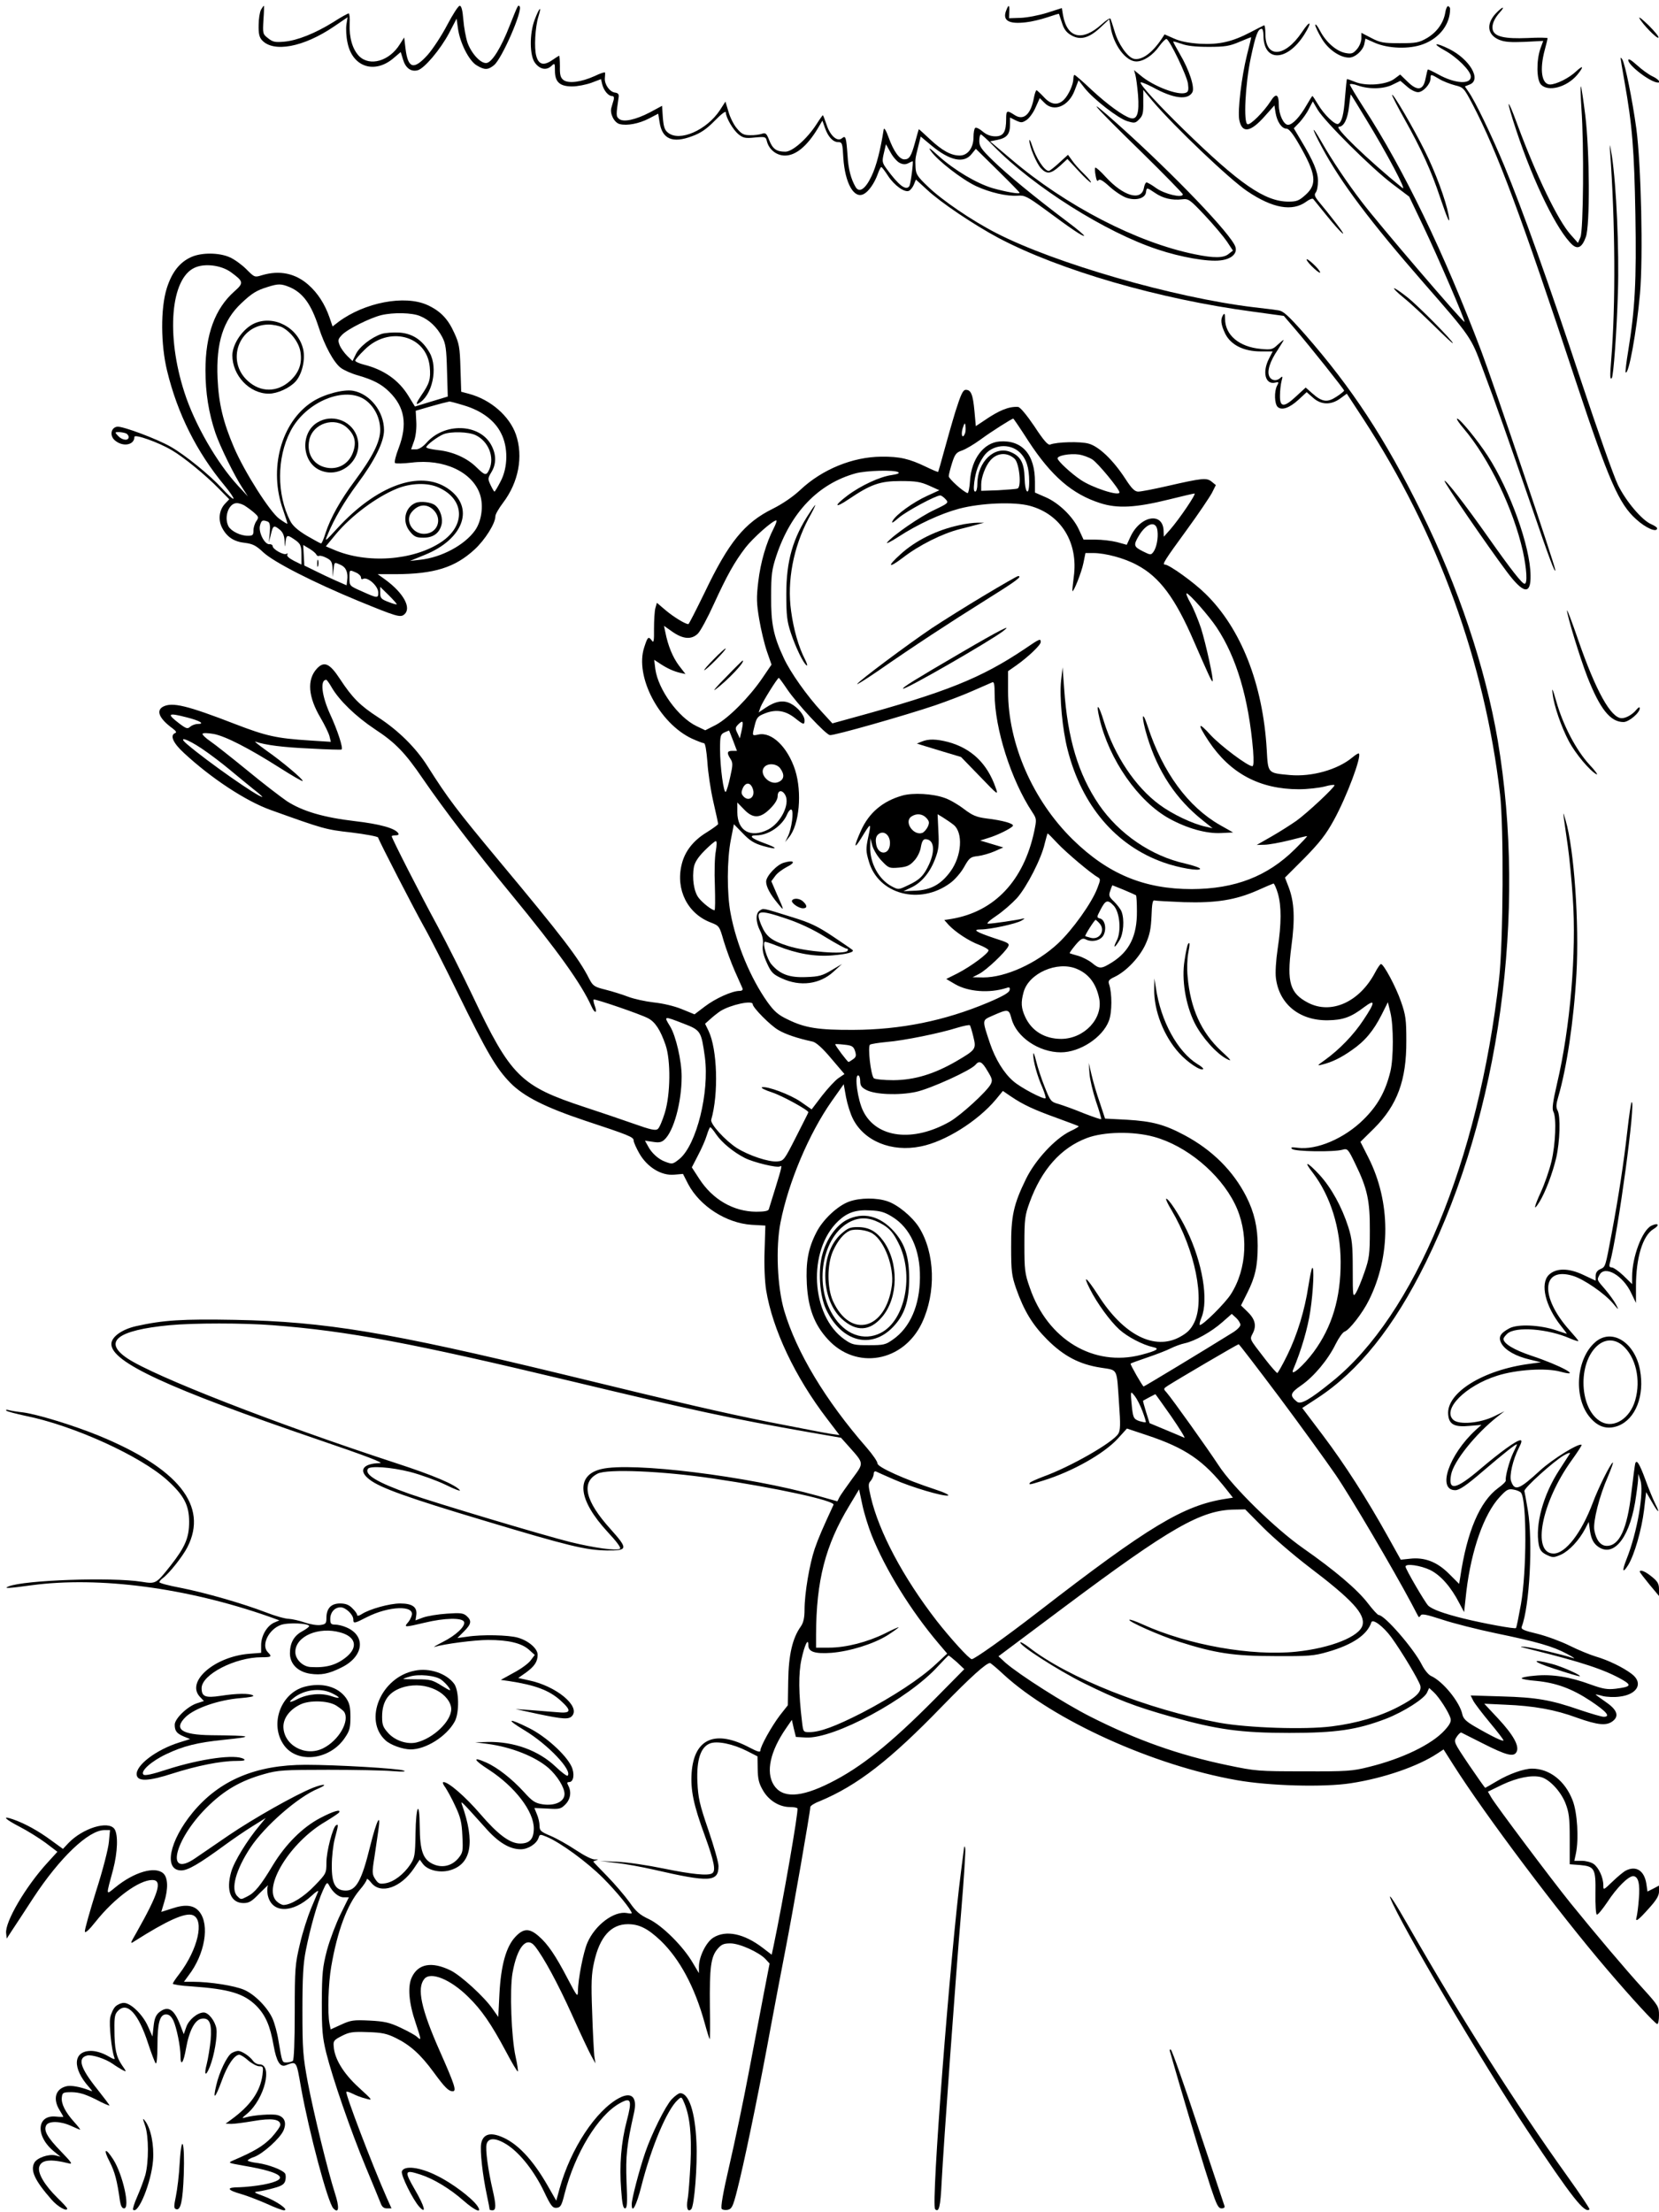 <?xml version="1.0" standalone="no"?>
<!DOCTYPE svg PUBLIC "-//W3C//DTD SVG 20010904//EN"
 "http://www.w3.org/TR/2001/REC-SVG-20010904/DTD/svg10.dtd">
<svg version="1.0" xmlns="http://www.w3.org/2000/svg"
 width="864pt" height="1152pt" viewBox="0 0 864 1152"
 preserveAspectRatio="xMidYMid meet">

<g transform="translate(0,1152) scale(0.1,-0.1)"
fill="#000000" stroke="none">
<path d="M1359 11469 c-6 -12 -12 -47 -12 -79 -1 -44 3 -63 17 -79 60 -66 216
-37 374 70 l72 49 -6 -39 c-3 -21 -1 -63 6 -94 26 -128 144 -165 244 -76 l33
28 12 -39 c13 -44 41 -65 76 -56 35 9 119 109 164 194 l39 75 7 -51 c10 -74
57 -168 97 -192 41 -25 59 -25 90 0 41 31 153 289 134 307 -8 9 -8 9 -51 -99
-45 -116 -92 -192 -121 -196 -30 -4 -78 48 -99 105 -9 27 -19 81 -22 121 -4
49 -10 72 -19 72 -7 0 -36 -45 -65 -100 -28 -54 -74 -124 -101 -155 -73 -81
-103 -73 -116 31 l-7 59 -23 -36 c-54 -87 -156 -117 -212 -61 -34 35 -52 96
-49 168 2 30 -1 54 -5 54 -3 1 -40 -19 -80 -45 -95 -59 -188 -96 -256 -102
-47 -4 -59 -2 -84 18 -28 22 -28 24 -24 96 3 40 4 73 2 73 -2 0 -8 -10 -15
-21z"/>
<path d="M5240 11465 c-20 -52 13 -72 104 -61 29 3 78 15 111 26 32 11 59 19
60 18 1 -2 8 -23 16 -48 10 -32 23 -49 47 -63 47 -28 93 -16 152 39 l47 44 7
-40 c15 -94 79 -180 134 -180 38 0 87 33 119 79 16 22 33 39 38 38 17 -5 106
-190 112 -233 4 -32 2 -42 -11 -47 -40 -16 -170 34 -236 90 l-34 28 7 -25 c4
-14 10 -61 14 -106 7 -94 -5 -129 -40 -119 -39 12 -120 71 -204 149 -44 42
-84 76 -87 76 -3 0 -6 -9 -6 -20 0 -30 -25 -85 -49 -109 -32 -32 -68 -27 -105
14 -18 19 -35 35 -38 35 -3 0 -9 -17 -13 -37 -16 -89 -54 -123 -101 -92 -40
26 -44 25 -44 -20 0 -68 -14 -91 -56 -91 -24 0 -46 8 -66 25 -16 14 -34 23
-39 19 -5 -3 -9 -25 -9 -48 0 -56 -30 -96 -72 -96 -45 0 -92 26 -156 86 -31
29 -56 52 -57 51 -1 -1 -9 -31 -19 -67 -20 -73 -30 -90 -56 -90 -26 0 -56 42
-82 114 -14 39 -24 54 -26 41 -16 -104 -38 -190 -63 -242 -32 -68 -64 -89 -83
-57 -24 41 -38 93 -42 164 -7 97 -10 106 -29 90 -24 -20 -61 12 -80 70 -9 27
-18 50 -20 50 -1 0 -17 -22 -34 -49 -49 -75 -124 -141 -161 -141 -46 0 -66 14
-84 60 -14 36 -19 40 -39 33 -12 -4 -40 -8 -61 -7 -32 0 -44 6 -68 35 -16 18
-36 58 -44 87 l-16 53 -29 -45 c-69 -104 -210 -166 -270 -117 -18 14 -23 31
-27 79 l-4 61 -63 -34 c-75 -39 -139 -53 -161 -34 -16 13 -16 19 -2 114 2 14
-3 21 -20 23 -27 4 -54 42 -52 74 1 13 2 26 1 30 -1 4 -25 -4 -54 -18 -71 -32
-136 -40 -162 -21 -16 12 -20 27 -19 71 0 31 -2 56 -4 56 -1 0 -19 -11 -39
-25 -42 -28 -68 -21 -80 23 -12 41 -6 151 11 206 19 61 5 48 -20 -18 -27 -72
-26 -186 2 -223 25 -34 59 -41 85 -17 18 17 19 16 19 -24 0 -59 25 -82 90 -82
27 0 72 9 100 19 l50 19 6 -26 c8 -33 32 -62 51 -62 10 0 12 -7 9 -20 -3 -11
-9 -29 -12 -41 -9 -31 15 -78 43 -85 38 -10 101 2 153 29 l48 25 7 -44 c13
-88 67 -112 170 -73 44 16 75 37 118 81 33 34 57 52 57 43 0 -27 38 -92 67
-115 24 -19 36 -21 84 -16 55 5 57 4 63 -20 11 -43 50 -74 94 -74 56 0 114 48
169 138 l26 44 13 -37 c16 -47 42 -75 69 -75 21 0 23 -6 27 -83 9 -132 56
-215 107 -187 25 13 55 56 72 103 7 20 15 37 19 37 3 0 19 -21 35 -46 33 -50
85 -87 108 -78 8 3 20 18 26 32 l11 27 58 -53 c69 -65 243 -182 372 -251 318
-168 836 -319 1326 -384 l160 -22 60 -70 c78 -91 254 -312 254 -319 0 -3 -18
-18 -40 -32 -47 -31 -74 -28 -125 17 l-35 31 -50 -46 c-63 -59 -85 -58 -84 4
0 25 4 59 8 75 7 25 6 28 -5 18 -19 -19 -47 -16 -58 6 -14 26 2 79 44 140 18
28 32 51 30 51 -2 0 -17 -12 -32 -26 -25 -24 -34 -26 -86 -21 -113 10 -187 72
-187 157 0 26 -3 31 -10 20 -15 -23 -12 -50 11 -98 29 -58 96 -92 185 -92 l62
0 -19 -37 c-37 -72 -19 -139 34 -125 17 4 18 2 8 -16 -16 -30 -14 -97 4 -112
22 -18 61 -4 108 39 l42 39 33 -29 c42 -38 94 -39 142 -4 l34 25 87 -133 c387
-594 631 -1263 711 -1952 20 -170 17 -770 -5 -963 -107 -947 -441 -1752 -869
-2096 -117 -95 -164 -122 -184 -105 -39 32 -35 45 23 85 66 46 139 133 179
215 16 32 37 62 47 65 24 8 93 96 126 163 115 230 114 512 -2 742 l-42 83 71
70 c121 121 169 251 168 456 0 110 -3 134 -28 205 -26 76 -90 195 -104 195 -4
0 -18 -20 -31 -45 -81 -153 -228 -219 -348 -157 -95 49 -112 107 -88 290 20
148 16 234 -14 313 l-19 49 102 102 c80 82 112 123 153 198 67 122 145 331
130 346 -3 3 -18 -7 -35 -21 -76 -63 -210 -101 -324 -91 -117 11 -114 7 -121
133 -20 341 -134 631 -320 812 -60 59 -188 151 -210 151 -16 0 -3 21 113 180
62 85 121 173 132 194 l20 40 -22 18 c-26 21 -48 19 -231 -23 -70 -16 -137
-29 -151 -29 -18 0 -34 15 -68 68 -64 98 -138 168 -191 182 -42 12 -166 9
-200 -5 -11 -4 -33 20 -82 95 -40 59 -74 100 -85 101 -48 3 -98 -17 -178 -72
l-42 -28 -7 77 c-8 88 -18 112 -45 112 -15 0 -25 -21 -54 -112 -19 -62 -46
-158 -61 -213 -15 -55 -28 -101 -29 -102 -2 -2 -30 10 -63 26 -87 42 -137 54
-233 53 -149 -1 -308 -66 -421 -172 -38 -36 -94 -74 -144 -99 -148 -73 -230
-174 -356 -438 -44 -90 -81 -163 -84 -163 -16 0 -75 36 -117 71 l-47 40 -8
-28 c-4 -15 -7 -64 -7 -107 1 -64 -2 -76 -11 -62 -18 24 -22 21 -40 -35 -50
-151 78 -395 248 -475 29 -13 57 -24 63 -24 7 0 13 -37 18 -97 3 -54 17 -147
31 -208 14 -60 25 -112 25 -116 0 -3 -27 -23 -59 -43 -71 -43 -115 -100 -131
-168 -32 -131 31 -256 152 -302 44 -17 45 -19 67 -96 13 -43 39 -114 58 -157
19 -43 37 -84 40 -90 3 -8 -3 -13 -16 -13 -38 0 -125 -39 -180 -81 l-54 -41
-66 27 c-39 16 -98 30 -146 35 -44 5 -103 18 -132 29 -29 11 -82 28 -118 37
-61 15 -67 20 -87 58 -53 105 -140 219 -468 612 -223 268 -267 326 -374 495
-60 95 -152 186 -257 254 -94 61 -134 101 -199 200 -53 81 -82 94 -120 53 -52
-57 -46 -146 20 -257 21 -36 42 -79 46 -95 l7 -29 -109 7 c-173 11 -227 23
-388 85 -253 98 -329 116 -377 91 -38 -21 -19 -63 51 -114 16 -12 21 -20 13
-23 -30 -11 -12 -52 45 -104 142 -132 323 -251 452 -297 273 -98 285 -102 420
-117 74 -9 137 -21 139 -26 8 -25 188 -373 237 -461 31 -54 111 -212 179 -351
152 -310 199 -390 273 -466 70 -71 181 -127 387 -196 230 -76 255 -86 255
-104 0 -9 14 -40 30 -68 41 -71 114 -116 181 -110 l46 4 27 -53 c61 -115 198
-203 330 -212 l72 -4 -4 -130 c-3 -76 1 -162 8 -206 33 -203 150 -452 318
-671 l64 -84 -49 7 c-26 4 -169 32 -318 61 -247 50 -423 90 -1080 250 -901
218 -1233 273 -1701 282 -274 5 -373 -1 -516 -33 -74 -17 -128 -56 -128 -93 0
-94 293 -230 1075 -497 253 -86 349 -123 323 -123 -90 -2 -114 -40 -53 -86 55
-43 204 -96 595 -213 442 -133 530 -154 640 -156 111 -1 112 8 20 111 -133
147 -155 244 -68 289 50 26 336 14 601 -25 331 -49 637 -116 628 -137 -56
-121 -78 -171 -98 -229 -27 -80 -53 -232 -53 -318 0 -42 -6 -67 -19 -86 -44
-61 -64 -149 -66 -283 l-2 -128 -41 -52 c-44 -58 -102 -162 -102 -184 0 -10
-15 -6 -55 15 -180 96 -290 48 -303 -130 -6 -90 9 -166 69 -329 49 -135 58
-183 38 -195 -21 -14 -108 -5 -254 25 -82 17 -190 33 -240 35 l-90 4 85 -10
c46 -5 134 -21 195 -35 291 -67 337 -65 337 19 0 19 -24 103 -53 188 -46 134
-53 166 -57 250 -5 115 17 181 65 200 37 15 120 -2 193 -39 l55 -28 1 -66 c1
-52 6 -75 28 -112 30 -52 85 -86 140 -86 19 0 37 -3 39 -7 7 -12 -77 -492
-124 -715 l-10 -47 -47 36 c-97 74 -191 94 -257 53 -37 -23 -75 -99 -75 -152
l0 -33 -31 52 c-50 87 -160 196 -229 229 -49 23 -68 40 -102 89 -24 33 -75 93
-115 134 -40 41 -73 75 -73 77 0 1 8 5 18 8 10 3 7 4 -8 3 -16 -1 -54 18 -101
49 -42 28 -101 61 -132 74 -50 21 -57 27 -57 52 0 16 -6 43 -14 61 l-13 32 68
-3 c62 -4 70 -2 93 21 27 27 33 65 16 98 -8 15 -7 19 4 19 24 0 30 44 12 82
-29 61 -134 156 -220 199 -110 55 -125 49 -25 -11 123 -74 252 -210 225 -237
-3 -3 -31 17 -61 46 -90 86 -218 132 -353 130 l-67 -2 63 -8 c124 -16 250 -66
319 -126 45 -40 83 -101 83 -135 0 -40 -50 -63 -113 -54 -39 6 -54 15 -98 64
-62 68 -138 128 -197 154 -74 33 -67 14 16 -39 134 -88 232 -215 232 -304 0
-55 -21 -79 -71 -79 -53 0 -115 46 -207 153 -78 91 -166 167 -192 167 -7 0 -3
-12 10 -29 11 -17 35 -60 52 -98 26 -55 33 -83 36 -153 4 -81 3 -87 -22 -118
-35 -40 -85 -51 -133 -28 -50 24 -66 69 -67 193 -1 145 -20 113 -22 -37 -2
-111 -4 -124 -27 -159 -34 -51 -86 -91 -130 -98 -30 -5 -37 -2 -53 22 -16 25
-17 34 -4 114 7 47 16 109 20 136 16 105 -8 59 -43 -82 -43 -175 -72 -228
-126 -228 -54 0 -74 35 -73 132 0 43 7 106 16 140 19 71 19 76 6 68 -17 -11
-50 -136 -50 -194 0 -55 -1 -58 -60 -119 -56 -59 -123 -101 -163 -102 -9 0
-26 9 -37 20 -73 73 71 307 255 414 36 22 68 43 71 48 12 19 -32 6 -98 -29
-92 -48 -181 -137 -247 -246 -63 -105 -94 -143 -132 -162 -35 -18 -34 -18 -53
1 -36 35 -8 138 69 254 75 112 247 263 352 306 56 24 31 27 -28 4 -92 -37
-308 -159 -439 -248 -69 -47 -147 -101 -174 -119 -155 -106 -110 93 58 262 92
92 178 142 303 177 71 20 101 22 333 22 140 0 291 -3 335 -7 54 -4 73 -3 57 3
-26 11 -351 30 -510 30 -259 0 -449 -80 -588 -248 -123 -149 -153 -302 -60
-302 35 0 93 34 227 132 41 30 105 74 144 98 l69 43 -32 -39 c-64 -76 -133
-188 -148 -242 -28 -97 -2 -162 64 -162 30 0 44 9 85 52 28 28 47 46 43 39 -5
-7 -5 -28 -2 -47 19 -98 128 -100 230 -5 21 20 36 29 33 21 -3 -8 -20 -48 -37
-88 -17 -41 -44 -124 -58 -185 -25 -106 -27 -126 -27 -357 0 -152 -4 -248 -10
-252 -5 -4 -20 -8 -32 -8 -24 0 -23 -3 -43 115 -6 39 -20 89 -30 112 -26 59
-93 127 -148 151 -50 22 -180 42 -265 42 l-49 0 24 33 c85 110 111 263 57 331
-28 36 -74 41 -142 18 -31 -10 -57 -18 -57 -18 0 1 7 23 15 50 22 71 20 129
-5 151 -43 38 -151 7 -249 -73 -51 -41 -50 -49 -12 92 24 92 27 183 7 212 -33
45 -165 4 -240 -74 l-28 -30 -62 45 c-65 48 -135 87 -198 109 -61 21 -44 2 35
-39 39 -20 100 -58 134 -83 l62 -47 -51 -56 c-114 -124 -223 -310 -216 -368
l3 -28 26 40 c15 22 65 99 112 171 137 209 288 354 371 354 l29 0 -6 -63 c-3
-34 -32 -148 -67 -256 -33 -107 -60 -201 -58 -210 2 -9 23 10 56 52 98 123
226 217 295 217 55 0 34 -68 -83 -275 -33 -57 -33 -59 -10 -44 170 108 265
151 304 136 62 -24 27 -178 -70 -306 -19 -24 -34 -47 -34 -51 0 -4 44 -11 98
-14 197 -14 272 -37 337 -101 48 -49 72 -104 90 -207 15 -84 34 -114 63 -103
58 22 55 26 80 -117 42 -233 139 -597 168 -628 29 -30 33 4 8 80 -38 119 -110
414 -141 576 -25 135 -28 170 -28 374 0 176 4 245 18 315 23 116 60 247 88
309 19 43 23 47 32 30 20 -39 51 -64 77 -64 l27 0 -43 -87 c-24 -49 -56 -133
-71 -188 -23 -89 -26 -119 -27 -270 0 -147 3 -183 23 -265 33 -132 127 -405
206 -595 37 -88 71 -172 77 -187 7 -20 17 -28 33 -28 l24 0 -26 58 c-75 170
-217 542 -209 549 2 3 17 -2 33 -10 15 -8 46 -20 67 -25 39 -11 39 -11 -36 58
-79 72 -126 149 -130 213 -3 29 1 34 42 55 39 20 57 23 135 20 74 -2 100 -8
145 -30 76 -37 131 -87 197 -177 60 -82 79 -101 101 -101 21 0 10 34 -68 210
-97 219 -120 327 -80 375 33 40 137 -3 228 -93 70 -68 120 -141 197 -285 31
-59 59 -106 62 -104 2 3 -3 38 -12 78 -22 100 -31 347 -16 434 24 136 73 195
117 140 46 -58 120 -195 194 -359 42 -94 87 -189 99 -211 l22 -40 -6 40 c-2
22 -8 124 -11 226 -6 154 -4 199 10 261 29 132 88 198 176 198 59 0 103 -22
171 -86 99 -96 177 -240 229 -429 12 -44 24 -82 26 -84 2 -2 3 74 1 170 -2
203 5 258 39 299 21 25 33 30 68 30 48 0 149 -46 183 -82 l21 -23 -30 -155
c-16 -85 -52 -272 -79 -415 -27 -143 -72 -358 -100 -479 -34 -146 -47 -222
-40 -229 5 -5 20 -7 33 -4 22 6 28 21 61 159 42 177 111 518 162 798 20 107
54 287 76 400 38 194 129 717 129 740 0 6 21 20 48 30 197 82 367 214 639 495
148 152 229 225 249 225 3 0 36 -27 72 -61 259 -237 776 -472 1213 -549 168
-30 454 -38 594 -16 171 26 350 88 451 155 l32 21 52 -82 c163 -257 546 -767
799 -1063 127 -149 252 -285 262 -285 5 0 9 21 9 46 0 44 -4 51 -83 138 -93
102 -250 288 -378 446 -104 129 -387 507 -412 549 l-18 31 76 37 c77 36 152
51 200 39 44 -11 102 -73 127 -134 19 -49 23 -75 23 -188 l0 -132 54 -4 c76
-7 82 -19 80 -148 -1 -58 2 -107 7 -110 5 -3 29 27 55 65 48 74 109 135 134
135 27 0 37 -39 30 -119 -3 -42 -9 -84 -12 -95 -8 -28 8 -17 65 47 38 42 52
65 52 87 l0 31 -30 -16 -30 -15 -6 41 c-11 69 -54 95 -107 68 -12 -6 -43 -32
-69 -57 -48 -46 -48 -46 -48 -19 0 40 -24 92 -51 111 -13 9 -41 16 -62 16
l-38 0 8 37 c16 76 8 214 -17 278 -39 101 -120 165 -211 165 -43 0 -121 -28
-183 -65 -32 -19 -60 -35 -61 -35 -2 0 -40 54 -85 120 -80 119 -80 120 -64
145 9 14 20 24 24 23 4 -2 54 -27 111 -56 124 -63 163 -73 177 -45 16 30 -16
88 -96 174 l-72 77 108 -5 c150 -6 262 -26 375 -68 110 -39 154 -43 187 -17
34 27 21 60 -40 101 -27 19 -50 35 -50 37 0 1 17 -2 37 -8 20 -5 60 -7 88 -3
93 11 125 71 63 118 -46 35 -123 72 -188 91 -30 9 -91 34 -135 56 -44 22 -120
50 -168 62 -72 17 -87 24 -82 37 41 106 59 443 32 606 -8 50 -17 95 -18 100
-5 14 154 157 205 186 24 14 36 17 31 8 -5 -8 -30 -46 -55 -85 -83 -128 -126
-283 -106 -389 6 -28 15 -39 41 -52 32 -15 37 -15 76 2 42 20 93 74 125 135
l18 35 7 -50 c6 -36 16 -57 34 -73 80 -68 166 26 200 222 8 49 15 103 16 120
l1 31 10 -30 c22 -59 -15 -274 -71 -414 -25 -63 -21 -78 9 -30 32 53 69 181
82 285 l11 94 29 -50 c34 -60 47 -67 18 -10 -11 22 -34 78 -51 125 -31 84 -46
108 -53 83 -2 -7 -11 -75 -20 -152 -22 -188 -62 -276 -128 -276 -32 0 -56 30
-65 83 -7 44 26 176 71 278 18 43 30 76 25 73 -13 -8 -75 -132 -104 -210 -59
-157 -142 -264 -204 -264 -115 0 -63 267 93 484 31 43 55 80 53 82 -12 12
-152 -74 -217 -134 -109 -100 -131 -108 -150 -56 -11 27 9 114 40 174 15 29
17 40 8 40 -20 0 -103 -60 -208 -149 -128 -109 -169 -117 -153 -31 12 69 129
215 243 304 l35 27 -53 -26 c-73 -36 -183 -46 -213 -19 -60 54 63 178 228 230
100 32 254 42 330 21 119 -32 0 33 -151 83 -90 30 -146 63 -146 88 0 5 9 17
20 27 43 39 211 26 327 -25 23 -10 43 -16 43 -13 0 3 -21 28 -46 56 -156 174
-146 333 18 283 56 -17 164 -91 208 -143 31 -37 32 -37 16 -6 -9 17 -34 52
-56 78 -45 52 -44 49 -30 76 28 52 123 -3 166 -96 l24 -50 0 87 c0 148 35 263
90 297 36 21 27 36 -10 18 -48 -24 -100 -163 -100 -265 l0 -39 -45 44 c-25 24
-53 43 -61 43 -12 0 -15 6 -10 23 42 151 138 860 113 837 -3 -3 -13 -70 -22
-150 -19 -167 -45 -338 -81 -530 -34 -181 -32 -176 -60 -189 -16 -7 -24 -19
-24 -35 l0 -25 -66 31 c-77 36 -141 35 -178 -1 -46 -46 -18 -163 63 -265 17
-21 31 -40 31 -41 0 -1 -26 7 -57 18 -85 28 -199 33 -242 10 -49 -26 -60 -47
-41 -80 20 -35 75 -66 148 -83 l57 -14 -59 -8 c-243 -32 -434 -151 -424 -264
4 -52 33 -67 113 -59 l60 5 -30 -27 c-140 -129 -202 -313 -106 -313 21 0 57
24 143 98 111 95 178 148 178 140 0 -3 -9 -23 -20 -45 -20 -42 -42 -125 -38
-142 2 -5 -16 -23 -40 -40 -95 -70 -162 -226 -197 -463 l-6 -36 -53 53 c-62
62 -127 87 -204 78 l-47 -5 -68 122 c-111 199 -222 372 -337 525 l-108 143 78
51 c215 140 400 371 565 706 385 781 527 1817 375 2720 -64 377 -206 802 -399
1191 -189 383 -360 643 -605 923 -87 98 -112 121 -138 125 -18 3 -76 10 -128
16 -417 50 -1036 229 -1341 386 -127 65 -284 172 -356 242 -55 52 -63 65 -65
99 -2 47 -2 46 14 110 l13 52 55 -46 c96 -80 170 -96 210 -45 l22 27 114 -112
c63 -62 114 -114 114 -117 0 -8 -72 5 -140 24 -84 25 -198 93 -280 166 -50 46
-59 51 -41 26 34 -48 160 -146 234 -181 71 -33 160 -54 217 -50 36 3 50 -4
143 -72 132 -98 197 -142 203 -137 2 3 -37 36 -88 74 -174 131 -313 246 -385
316 -62 60 -73 76 -73 104 0 19 4 34 8 34 4 0 34 -27 67 -61 208 -212 583
-449 854 -538 119 -40 261 -65 326 -57 57 6 90 35 79 70 -19 63 -321 378 -609
636 -189 169 -140 111 120 -142 118 -116 215 -215 215 -220 0 -21 -94 1 -138
32 -23 17 -46 30 -51 30 -5 0 -11 -13 -14 -30 -14 -69 -107 -41 -198 58 -27
30 -52 52 -55 49 -3 -3 -2 -22 2 -42 4 -24 9 -32 14 -24 6 9 23 0 60 -34 29
-26 69 -52 90 -58 48 -15 94 -1 98 29 4 27 3 27 48 -3 41 -28 88 -39 140 -33
34 4 40 0 120 -85 46 -49 97 -110 114 -135 l31 -47 -22 -17 c-26 -22 -76 -23
-177 -2 -301 61 -672 253 -956 495 l-110 93 40 8 c48 10 64 30 64 79 l0 37 30
-15 c28 -13 33 -13 56 2 14 9 36 39 47 65 l22 49 24 -24 c48 -51 127 -19 158
65 l20 52 32 -41 c46 -58 175 -158 222 -172 37 -11 42 -11 62 10 18 18 22 32
21 87 l0 66 49 -59 c115 -135 403 -409 493 -469 132 -89 235 -107 307 -54 16
12 32 18 36 14 4 -5 35 -43 68 -84 79 -98 123 -136 53 -45 -30 39 -69 88 -87
109 -26 31 -30 42 -21 53 7 8 12 36 12 61 -1 49 -23 102 -91 215 l-35 59 30
31 c16 18 39 49 49 71 l20 38 25 -43 c37 -62 278 -302 387 -385 l90 -68 72
-151 c78 -163 221 -496 216 -501 -6 -6 -448 510 -536 626 -75 98 -155 217
-208 310 -56 98 -55 78 1 -26 99 -185 252 -388 532 -709 243 -278 246 -282
304 -441 73 -194 135 -371 257 -724 93 -272 122 -348 123 -329 1 18 -320 967
-385 1139 -196 517 -403 946 -612 1268 -40 62 -73 117 -73 122 0 5 19 3 41 -5
59 -21 137 -19 183 5 l39 19 34 -29 c18 -17 44 -30 58 -30 26 0 65 42 65 71 0
24 1 24 45 -2 19 -12 56 -26 82 -33 45 -11 47 -14 93 -101 128 -246 249 -569
540 -1450 168 -506 221 -629 311 -709 50 -46 109 -71 109 -47 0 5 -14 14 -30
21 -48 20 -132 119 -174 205 -21 43 -107 286 -191 539 -171 517 -307 897 -401
1123 -66 159 -153 339 -186 385 l-19 28 25 10 c63 24 1 131 -107 185 -73 36
-93 31 -24 -7 64 -35 137 -107 137 -137 0 -42 -82 -37 -169 11 -29 16 -54 28
-55 26 -2 -2 -7 -23 -12 -48 -12 -61 -42 -66 -94 -15 l-38 37 -31 -23 c-42
-31 -149 -39 -205 -15 -22 9 -40 15 -41 14 -2 -2 -6 -43 -10 -92 -7 -94 -16
-129 -35 -141 -15 -9 -75 48 -107 103 -14 23 -26 42 -28 42 -2 0 -15 -21 -30
-47 -36 -63 -74 -103 -97 -103 -23 0 -48 54 -48 102 0 59 -15 66 -44 19 -35
-54 -104 -123 -119 -118 -22 7 -12 208 17 346 25 118 37 151 57 151 5 0 9 -15
9 -34 0 -140 122 -138 212 3 44 70 33 81 -12 13 -89 -132 -190 -137 -190 -9 0
27 -3 47 -7 45 -5 -2 -35 -17 -69 -35 -97 -51 -165 -66 -264 -61 -58 4 -102
12 -135 27 l-50 22 -15 -23 c-50 -75 -105 -114 -146 -104 -33 9 -81 78 -100
145 -9 31 -19 60 -21 64 -3 4 -23 -9 -45 -29 -102 -92 -180 -73 -202 47 l-6
37 -78 -25 c-42 -13 -104 -25 -137 -26 l-60 -2 1 33 c2 38 -3 41 -16 7z m1254
-232 c-28 -112 -49 -288 -40 -337 14 -72 58 -66 133 19 l50 56 6 -38 c8 -47
32 -83 57 -83 12 0 33 -25 65 -81 89 -154 96 -208 35 -263 -34 -31 -47 -36
-89 -36 -123 0 -255 91 -547 376 -128 125 -224 229 -224 244 0 5 28 -6 63 -24
108 -60 184 -69 207 -26 13 25 -16 115 -65 198 -19 33 -35 62 -35 65 0 3 19
-3 43 -11 28 -11 74 -16 142 -16 84 0 109 4 160 26 33 14 61 25 61 24 1 -1 -9
-42 -22 -93z m623 -338 c104 -170 212 -374 187 -354 -182 148 -359 319 -331
319 26 0 46 41 53 108 4 35 8 61 9 60 2 -2 39 -61 82 -133z m-2430 -224 c16
-8 30 -8 43 -1 10 5 20 10 23 10 5 0 -10 -117 -17 -129 -17 -26 -55 3 -118 89
-24 33 -25 39 -15 82 l11 47 24 -43 c13 -24 35 -49 49 -55z m669 -1448 c119
-182 227 -276 374 -323 90 -29 184 -24 358 19 68 17 128 31 133 31 11 0 -79
-133 -128 -189 l-32 -36 -1 28 c-1 104 -123 83 -174 -31 l-18 -39 -51 14 c-28
7 -79 13 -112 13 l-62 0 -24 52 c-31 68 -106 140 -174 169 l-55 24 0 56 c0
143 -67 219 -185 210 -82 -7 -145 -90 -153 -202 -2 -38 -9 -68 -13 -67 -24 8
-98 75 -98 88 0 8 8 39 17 68 15 47 22 56 52 66 20 7 62 32 95 56 54 40 164
110 172 110 2 0 38 -53 79 -117z m-330 41 c-12 -32 -23 -12 -13 24 10 31 13
33 15 14 2 -13 1 -30 -2 -38z m285 -100 c34 -33 49 -79 49 -152 0 -80 -22 -62
-24 19 -2 78 -21 114 -73 135 -83 35 -173 -51 -173 -166 0 -23 -5 -40 -11 -40
-8 0 -9 16 -5 50 8 56 20 91 49 134 42 61 135 71 188 20z m-26 -34 c24 -25 36
-147 14 -154 -8 -3 -53 -6 -101 -9 l-88 -3 0 33 c0 38 23 98 48 126 36 41 89
43 127 7z m403 -2 c29 -18 142 -155 142 -172 0 -22 -144 25 -203 66 -49 33
-117 96 -119 110 -4 15 63 28 112 21 19 -3 50 -14 68 -25z m-1010 -67 c9 -5
-3 -10 -35 -15 -60 -8 -161 -55 -230 -107 -73 -55 -67 -69 8 -18 114 77 162
94 269 94 79 0 104 -4 149 -24 l53 -24 -63 -29 c-73 -33 -163 -98 -180 -130
-9 -16 1 -11 32 16 40 34 192 116 216 116 5 0 18 -9 27 -19 18 -19 16 -21 -57
-56 -74 -34 -217 -133 -247 -170 -8 -9 18 3 58 29 101 66 223 122 317 147 114
30 287 37 368 15 163 -44 254 -192 229 -371 -5 -38 -8 -71 -7 -73 6 -7 47 96
57 144 l11 54 41 0 c63 0 163 -27 227 -62 118 -62 200 -173 297 -398 75 -172
93 -212 97 -208 7 7 -35 196 -60 276 -14 42 -38 101 -54 130 -16 28 -26 52
-21 52 13 0 117 -118 156 -177 104 -156 167 -370 190 -640 4 -56 3 -83 -4 -83
-24 0 -165 106 -217 162 -67 74 -71 60 -10 -32 112 -168 266 -250 470 -250 44
0 104 7 133 14 28 8 52 11 52 7 0 -12 -141 -144 -198 -185 -30 -21 -88 -58
-130 -82 l-77 -44 40 1 c22 0 81 11 130 23 50 13 91 23 92 22 2 -2 -26 -31
-62 -67 -144 -143 -313 -208 -538 -209 -248 0 -436 78 -620 258 -208 204 -337
499 -337 772 l0 105 43 30 c62 44 127 106 127 121 0 20 -4 19 -83 -35 -228
-153 -410 -226 -897 -359 l-105 -29 -55 60 c-77 83 -164 206 -198 280 -54 115
-67 180 -66 322 0 113 4 140 27 210 76 228 219 376 413 430 55 15 202 19 222
6z m-649 -293 c-39 -76 -68 -176 -80 -277 -10 -84 -9 -113 5 -196 9 -54 27
-129 40 -167 l24 -69 -49 -72 c-67 -98 -175 -207 -241 -242 l-55 -28 -46 22
c-95 46 -199 190 -214 296 l-6 49 29 -19 c39 -26 73 -41 107 -49 l27 -6 -34
44 c-32 43 -57 102 -71 174 l-7 33 44 -31 c56 -39 100 -42 133 -9 13 13 51 83
83 154 68 148 106 217 165 294 39 50 141 141 160 141 4 0 -2 -19 -14 -42z
m1999 -12 c5 -38 -5 -88 -21 -110 -13 -17 -15 -17 -55 3 -48 24 -50 32 -21 81
40 67 91 81 97 26z m-1928 -826 c51 -75 199 -234 222 -238 19 -4 391 102 548
155 58 20 146 53 195 75 50 22 96 42 103 45 9 4 12 -12 12 -60 0 -180 86 -450
196 -616 23 -35 23 -38 10 -101 -55 -256 -206 -417 -430 -455 l-38 -6 23 -26
c35 -37 106 -84 158 -103 25 -10 47 -22 49 -28 4 -14 -90 -84 -162 -121 l-58
-29 46 -27 c69 -40 178 -48 267 -20 16 6 20 3 17 -11 -2 -13 -37 -33 -113 -65
-226 -95 -454 -141 -700 -142 -182 -1 -253 10 -342 54 -51 24 -71 42 -107 92
-87 123 -161 300 -191 460 -20 104 -19 281 1 383 l16 82 47 -48 c35 -37 59
-52 104 -65 78 -22 83 -13 8 14 -69 25 -85 41 -42 41 63 0 136 50 161 111 7
16 17 26 22 23 13 -9 1 -98 -18 -138 l-15 -31 20 25 c54 65 69 233 32 350 -39
120 -122 200 -191 185 -34 -7 -34 -9 -19 50 10 39 16 46 55 61 57 22 106 13
155 -26 44 -35 49 -36 49 -11 0 25 -35 68 -72 87 -38 20 -79 13 -130 -21 l-37
-25 10 28 c10 27 88 152 95 152 2 0 22 -27 44 -60z m-2373 11 c40 -69 126
-152 225 -218 107 -70 158 -123 250 -258 107 -156 280 -383 459 -600 245 -298
366 -467 420 -587 17 -38 31 -35 17 3 -6 16 -9 32 -6 34 5 5 246 -77 284 -98
36 -19 63 -60 90 -138 28 -80 26 -259 -4 -355 -12 -39 -28 -77 -36 -83 -12
-10 -38 -4 -128 28 -62 22 -175 60 -251 85 -337 111 -386 159 -587 583 -49
103 -130 265 -180 358 -93 171 -240 460 -240 470 0 3 9 5 21 5 12 0 18 4 13
11 -16 26 -97 48 -226 63 -162 19 -272 51 -354 104 -32 22 -125 93 -206 160
-81 66 -168 135 -193 152 -25 17 -43 35 -40 39 2 5 28 4 57 -1 61 -11 184 -74
346 -177 63 -40 116 -71 118 -68 6 6 -106 101 -188 158 -40 29 -66 49 -58 47
51 -18 146 -30 286 -36 87 -5 161 -7 163 -5 9 7 -21 100 -60 184 -44 97 -53
179 -20 179 3 0 16 -18 28 -39z m-753 -157 c67 -17 95 -34 56 -34 -13 0 -31
-7 -39 -14 -14 -13 -21 -11 -58 17 -67 51 -59 57 41 31z m2888 -70 l-9 -39
-13 28 c-12 24 -11 29 6 46 24 23 27 16 16 -35z m-44 -51 l20 -53 -24 0 c-28
0 -30 -11 -9 -43 12 -19 12 -31 -2 -92 -8 -39 -19 -74 -23 -78 -11 -12 -30
130 -30 221 0 70 2 78 23 88 12 5 23 10 24 10 1 -1 10 -25 21 -53z m-2766 -42
c40 -27 105 -76 143 -108 39 -32 94 -78 123 -101 30 -23 51 -42 48 -42 -23 0
-287 185 -391 274 -53 45 -2 30 77 -23z m3012 -103 c23 -32 20 -57 -9 -70 -45
-21 -105 41 -75 77 19 23 66 19 84 -7z m-144 -104 c17 -44 -22 -73 -50 -39
-10 12 -10 21 -2 40 15 33 40 32 52 -1z m170 -35 c25 -47 -24 -145 -90 -179
-91 -46 -160 -7 -160 91 l0 50 34 -35 c47 -50 85 -49 137 3 25 25 39 48 39 65
0 32 24 35 40 5z m1417 -250 c46 -49 174 -157 210 -177 15 -9 15 -13 -2 -57
-29 -77 -130 -218 -205 -288 -113 -105 -274 -177 -389 -177 l-56 1 35 18 c38
20 133 110 150 141 9 17 2 21 -73 45 -95 32 -115 45 -69 45 48 0 183 29 212
46 18 11 20 13 5 10 -27 -7 -155 -26 -179 -26 -11 0 7 17 43 41 33 22 81 64
107 92 52 59 128 207 145 285 7 28 14 52 15 52 2 0 25 -23 51 -51z m-1779 -41
c-6 -29 -8 -110 -5 -180 2 -71 2 -128 -2 -128 -13 0 -61 37 -82 64 -25 31 -36
103 -25 162 5 25 23 52 56 85 27 27 53 49 58 49 6 0 5 -21 0 -52z m2927 -220
c19 -66 19 -157 -1 -289 -9 -60 -13 -125 -9 -153 17 -135 123 -221 270 -219
79 1 121 16 189 68 60 45 59 27 -3 -66 -51 -78 -126 -155 -201 -209 -41 -29
-42 -31 -15 -24 52 13 98 35 156 76 68 47 112 100 155 185 l32 64 13 -53 c17
-69 17 -238 0 -308 -26 -106 -67 -178 -140 -250 -100 -99 -244 -160 -343 -147
-31 4 -38 3 -29 -6 14 -14 219 -17 263 -4 26 7 29 4 67 -75 62 -127 76 -191
75 -348 0 -120 -3 -144 -28 -215 -15 -44 -35 -92 -44 -107 -16 -25 -17 -21
-17 120 0 126 -3 158 -23 222 -34 106 -88 204 -150 272 -65 70 -86 76 -35 11
92 -121 144 -287 145 -463 1 -189 -45 -341 -141 -471 -51 -69 -122 -132 -107
-93 44 104 77 219 90 307 16 105 21 236 10 224 -4 -3 -12 -46 -20 -94 -19
-126 -58 -254 -110 -360 -25 -51 -49 -93 -52 -93 -4 1 -32 32 -62 71 -87 113
-82 102 -65 137 20 40 11 74 -30 113 l-32 31 33 66 c41 81 54 140 54 245 0 96
-18 174 -59 255 -68 134 -177 243 -321 320 -105 56 -168 73 -300 81 l-115 6
-27 82 c-16 45 -35 110 -43 145 l-15 63 4 -56 c2 -30 18 -96 34 -145 17 -49
29 -91 27 -92 -2 -2 -43 12 -92 31 -48 20 -107 41 -130 48 -40 11 -43 15 -72
88 -17 42 -37 103 -45 136 -8 33 -15 49 -15 35 -1 -34 21 -114 48 -174 11 -27
19 -52 16 -55 -9 -8 -130 55 -168 89 -49 42 -93 114 -121 196 -42 126 -42 120
11 144 84 37 87 37 101 -15 25 -95 142 -175 257 -175 99 0 217 77 250 164 17
44 17 144 1 191 -6 17 -1 24 29 38 61 29 130 102 161 170 22 49 28 80 31 147
2 62 6 84 15 81 7 -2 76 -6 153 -9 168 -5 269 11 383 61 42 19 80 35 84 36 4
1 14 -22 23 -51z m-802 18 c31 -13 60 -26 63 -28 3 -3 5 -41 5 -84 1 -127 -39
-208 -129 -265 -56 -35 -66 -36 -104 -4 -16 13 -48 30 -71 37 -23 6 -44 13
-46 14 -2 2 12 21 30 43 27 32 37 37 52 30 33 -18 81 -7 95 23 16 33 6 79 -19
85 -18 5 -18 7 1 43 27 53 38 57 68 26 34 -33 43 -135 18 -184 -22 -42 -11
-41 14 1 21 34 27 108 11 150 -5 13 -23 36 -39 52 -26 25 -29 31 -20 56 5 16
11 29 11 29 1 0 28 -11 60 -24z m-129 -172 c35 -35 6 -89 -42 -78 -15 4 -28 8
-30 9 -4 3 48 85 54 85 1 0 10 -7 18 -16z m-117 -239 c63 -26 101 -76 117
-152 23 -105 -76 -212 -197 -213 -86 0 -154 41 -188 115 -21 46 -23 75 -8 129
27 98 175 163 276 121z m-1687 -184 c0 -18 93 -112 134 -135 37 -22 99 -43
178 -60 18 -4 52 -34 97 -88 l69 -81 -31 -21 c-18 -12 -56 -54 -86 -92 l-54
-71 -56 39 c-54 38 -178 84 -203 76 -7 -3 17 -15 54 -27 54 -18 188 -92 188
-103 0 -2 -29 -59 -64 -128 -62 -122 -64 -125 -98 -128 -45 -4 -149 31 -211
70 -60 39 -139 125 -133 147 39 135 32 367 -14 463 l-18 37 27 24 c14 13 38
32 53 42 53 33 168 58 168 36z m-361 -101 c91 -35 93 -39 112 -175 24 -184
-43 -454 -131 -529 -36 -29 -38 -30 -77 -15 -35 13 -71 46 -89 82 l-15 27 41
-6 c31 -5 45 -3 60 11 49 44 90 195 90 329 0 82 -30 212 -60 261 -34 55 -34
55 69 15z m1510 -68 c16 -65 14 -68 -88 -128 -116 -67 -217 -98 -328 -99 -51
0 -96 5 -102 10 -16 16 -33 167 -20 175 6 4 45 10 87 14 88 7 279 46 367 74
33 10 63 16 66 13 3 -3 11 -30 18 -59z m-616 -75 c7 -23 6 -31 -9 -42 -11 -8
-22 -15 -25 -15 -5 0 -69 84 -69 92 0 2 21 1 47 -2 40 -4 48 -9 56 -33z m690
-104 c25 -41 27 -49 16 -70 -21 -38 -153 -159 -211 -193 -192 -110 -384 -87
-453 55 -28 57 -46 185 -26 185 6 0 11 -13 11 -30 0 -23 7 -33 32 -46 46 -24
169 -29 258 -10 75 16 286 112 310 141 20 24 34 18 63 -32z m-701 -249 c58
-116 201 -175 353 -144 127 25 296 131 391 244 l37 45 41 -28 c63 -43 121 -70
241 -113 60 -22 111 -41 113 -43 2 -1 -18 -14 -45 -26 -79 -39 -182 -150 -230
-249 -64 -131 -78 -192 -77 -355 0 -125 3 -148 26 -215 41 -116 85 -189 162
-266 86 -86 168 -129 279 -146 91 -15 82 3 95 -188 8 -108 7 -139 -4 -156 -28
-46 -250 -173 -392 -224 -34 -13 -65 -27 -68 -31 -7 -12 -5 -12 69 11 152 47
315 139 388 218 l48 53 105 -35 c201 -67 294 -131 414 -283 l33 -42 -38 -6
c-219 -34 -399 -142 -978 -590 -172 -133 -330 -245 -344 -245 -13 0 -111 108
-183 200 -175 226 -301 464 -343 645 -14 61 -14 69 0 84 8 10 15 26 15 35 0
11 5 16 13 13 6 -3 48 -22 92 -41 93 -41 256 -89 282 -84 10 2 -20 17 -67 32
-158 52 -300 116 -300 135 0 10 -25 46 -56 82 -215 246 -366 498 -430 714 -36
123 -45 329 -19 460 41 208 147 460 266 630 l63 89 12 -67 c7 -37 23 -88 36
-113z m-713 -80 c30 -44 91 -94 150 -124 45 -23 169 -53 183 -44 12 8 11 0
-23 -110 -17 -55 -33 -107 -35 -113 -2 -9 -24 -13 -66 -13 -118 1 -226 63
-296 171 l-39 60 32 62 c18 34 39 81 46 105 7 23 15 42 18 42 3 0 17 -16 30
-36z m2281 -14 c168 -46 341 -189 420 -347 74 -148 66 -339 -20 -473 -30 -47
-144 -160 -161 -160 -4 0 -1 17 8 38 38 91 6 287 -77 457 -38 79 -98 170 -107
162 -2 -3 10 -29 28 -58 123 -209 176 -469 118 -587 -18 -36 -36 -53 -74 -74
-132 -72 -293 9 -425 216 -62 96 -84 113 -44 34 37 -74 105 -167 153 -211 43
-39 124 -81 176 -92 37 -8 22 -18 -61 -40 -249 -65 -489 80 -581 350 -26 73
-28 93 -28 225 0 132 3 152 27 218 62 171 163 285 299 336 88 33 240 36 349 6z
m450 -979 c0 -9 -19 -28 -43 -42 -141 -88 -457 -279 -461 -279 -5 0 -70 113
-68 119 1 2 40 16 87 32 47 16 102 37 123 48 20 10 53 22 72 26 52 11 140 60
196 110 l49 43 23 -21 c12 -11 22 -28 22 -36z m-5039 -2 c392 -30 725 -93
1548 -290 639 -153 838 -196 1249 -268 l162 -28 43 -48 c78 -88 77 -82 15
-166 -30 -41 -60 -84 -66 -95 l-11 -22 -103 29 c-363 102 -969 177 -1126 139
-136 -32 -123 -159 33 -328 46 -49 71 -83 64 -87 -18 -12 -137 5 -259 35 -133
33 -702 203 -835 250 -170 60 -238 101 -219 131 10 17 121 9 220 -16 54 -14
137 -44 185 -67 48 -24 81 -36 73 -27 -26 29 -136 76 -329 139 -630 206 -1259
452 -1401 546 -130 87 -55 147 218 173 124 12 387 12 539 0z m5239 -371 c112
-150 245 -334 296 -408 81 -119 299 -490 395 -670 19 -36 35 -67 37 -70 2 -2
7 1 11 8 6 10 32 4 112 -22 57 -19 183 -51 279 -71 218 -45 299 -69 370 -107
30 -16 46 -26 35 -23 -58 19 -206 54 -250 59 -39 4 -32 1 30 -14 263 -65 383
-105 474 -157 50 -29 45 -37 -35 -47 -43 -5 -66 -1 -130 22 -108 40 -202 55
-291 46 -40 -3 -71 -10 -68 -14 2 -4 35 -10 74 -13 105 -10 187 -40 284 -104
84 -56 107 -83 69 -83 -11 0 -65 16 -122 35 -153 53 -228 66 -408 71 l-163 5
14 -28 c8 -15 47 -66 86 -113 39 -47 71 -88 71 -93 0 -8 -57 19 -147 71 -47
27 -62 42 -67 64 -13 64 -101 173 -164 201 -13 6 -34 32 -47 58 -43 85 -194
259 -225 259 -5 0 -30 27 -56 61 -55 72 -173 172 -339 288 -144 101 -365 317
-439 431 -59 90 -242 346 -269 377 -19 21 -19 21 5 37 48 31 363 216 369 216
3 0 97 -123 209 -272z m-710 -77 c11 -29 19 -55 17 -57 -2 -2 -17 1 -34 6 -27
10 -31 16 -37 63 -3 29 -6 61 -6 72 0 18 2 18 20 -5 11 -14 29 -49 40 -79z
m150 -27 c44 -64 75 -114 68 -111 -7 3 -51 22 -97 41 l-84 35 -18 57 c-10 32
-17 59 -16 60 3 2 61 33 64 34 1 0 38 -52 83 -116z m1822 -398 c30 -45 29
-408 -1 -580 -12 -66 -23 -122 -26 -124 -5 -6 -168 24 -270 49 -105 26 -166
48 -187 68 -17 17 -118 190 -118 203 0 18 79 6 129 -18 55 -28 108 -88 152
-174 l24 -45 12 110 c26 214 91 400 173 489 37 40 45 44 73 39 18 -3 35 -11
39 -17z m-3383 -219 c72 -180 204 -394 349 -565 l45 -53 -59 -55 c-81 -76
-225 -170 -384 -253 -139 -71 -220 -101 -275 -101 -31 0 -32 1 -38 53 -18 148
-19 253 -3 326 16 75 36 116 36 73 0 -34 34 -45 120 -39 97 8 219 46 293 92
31 20 57 39 57 41 0 2 -32 -12 -71 -32 -91 -45 -203 -74 -291 -74 l-68 0 0 68
c1 280 48 465 173 671 l51 85 17 -80 c9 -43 31 -114 48 -157z m2041 37 c52
-52 158 -143 235 -202 228 -173 296 -247 281 -305 -15 -59 -164 -119 -345
-138 -232 -24 -562 34 -800 142 -35 16 -66 27 -69 24 -9 -8 157 -82 258 -114
188 -60 285 -75 500 -75 175 -1 203 1 275 22 129 37 206 89 227 154 7 20 62
-21 104 -78 55 -76 143 -223 151 -252 8 -33 -24 -63 -116 -111 -96 -50 -217
-85 -345 -101 -139 -18 -437 -8 -586 19 -371 68 -789 234 -993 394 -21 16 -40
27 -43 25 -12 -12 196 -146 331 -213 172 -85 264 -121 456 -175 238 -67 362
-84 614 -84 245 0 352 16 504 74 92 36 199 104 213 136 l11 24 24 -22 c28 -26
78 -104 87 -135 5 -17 -2 -32 -30 -63 -67 -74 -220 -148 -394 -191 -87 -22
-116 -24 -340 -23 -237 0 -250 1 -398 32 -254 53 -473 131 -714 253 -138 70
-371 219 -441 280 l-37 34 342 256 c555 415 714 506 888 508 l55 1 95 -96z
m-1596 -700 l38 -36 -153 -155 c-234 -236 -386 -357 -546 -437 -155 -78 -250
-81 -294 -10 -41 67 -18 174 64 293 l31 45 10 -45 11 -44 52 -3 c147 -8 533
200 688 371 28 30 52 55 55 56 3 0 22 -16 44 -35z m-2458 -860 c68 -78 128
-114 186 -114 39 0 83 29 93 60 6 19 8 19 42 5 72 -30 210 -131 294 -215 71
-71 149 -167 149 -183 0 -2 -11 -2 -25 1 -67 12 -166 -62 -206 -155 -21 -48
-49 -192 -49 -252 -1 -33 -4 -29 -53 64 -63 121 -104 182 -152 223 -48 42 -79
41 -121 -4 -48 -51 -75 -147 -83 -297 l-6 -120 -29 41 c-43 63 -166 175 -219
201 -98 48 -169 35 -202 -35 -23 -48 -16 -134 20 -239 30 -90 30 -93 7 -72 -9
9 -48 30 -86 48 -57 27 -84 33 -161 37 -84 4 -98 2 -148 -21 l-55 -25 -6 30
c-11 55 -6 211 9 297 32 186 83 322 148 399 21 24 37 49 37 55 0 7 11 -1 24
-18 49 -61 154 -25 222 76 l30 45 17 -23 c25 -32 86 -47 138 -33 114 31 135
146 64 345 -7 21 3 10 121 -121z"/>
<path d="M4218 8852 c-89 -133 -123 -252 -123 -427 0 -110 4 -141 23 -199 26
-78 66 -161 83 -171 6 -4 2 10 -9 32 -33 64 -59 155 -72 251 -22 156 12 332
90 480 22 39 38 72 36 72 -2 0 -15 -17 -28 -38z"/>
<path d="M4995 8785 c-116 -25 -226 -79 -306 -152 -71 -64 -63 -75 12 -18 85
66 207 127 299 150 36 9 79 20 95 25 l30 8 -35 0 c-19 0 -62 -5 -95 -13z"/>
<path d="M5127 8420 c-92 -55 -215 -132 -274 -171 -126 -85 -378 -273 -389
-291 -4 -6 44 24 107 67 187 130 375 253 562 370 159 99 194 125 169 125 -5 0
-83 -45 -175 -100z"/>
<path d="M5010 8124 c-240 -140 -313 -185 -307 -190 8 -9 456 249 522 300 53
41 -20 4 -215 -110z"/>
<path d="M5526 7975 c-9 -84 7 -254 34 -359 74 -291 251 -499 499 -587 81 -29
191 -47 191 -33 0 5 -35 17 -77 27 -177 39 -345 154 -450 307 -107 158 -163
342 -181 605 l-8 110 -8 -70z"/>
<path d="M5726 7779 c50 -215 202 -433 364 -522 93 -51 193 -79 269 -75 l63 3
-69 39 c-166 95 -297 274 -375 511 -32 99 -35 54 -3 -52 56 -183 150 -325 290
-436 l50 -40 -35 8 c-67 14 -175 65 -242 115 -125 92 -234 255 -289 433 -28
92 -43 102 -23 16z"/>
<path d="M3718 8088 c-32 -32 -54 -58 -50 -58 10 0 117 108 111 113 -2 2 -30
-23 -61 -55z"/>
<path d="M3780 7993 c-47 -47 -71 -76 -55 -64 63 46 162 151 142 151 -1 0 -41
-39 -87 -87z"/>
<path d="M4800 7658 l-25 -10 25 -8 c14 -4 66 -20 115 -35 l90 -27 98 -101
c96 -100 97 -100 82 -58 -44 126 -126 204 -247 237 -62 16 -103 17 -138 2z"/>
<path d="M4699 7377 c-102 -29 -173 -89 -215 -182 -38 -85 -38 -103 1 -40 51
84 54 85 37 7 -13 -62 -13 -74 3 -128 49 -171 265 -229 423 -113 24 17 57 55
73 84 27 48 33 53 72 57 23 3 62 14 87 25 l45 20 -60 18 -60 18 41 13 c48 14
120 50 129 63 7 12 -53 29 -138 39 -52 7 -72 15 -118 50 -30 23 -75 49 -100
57 -61 22 -164 28 -220 12z m126 -117 c15 -17 16 -24 7 -45 -7 -14 -19 -28
-28 -32 -45 -17 -97 55 -59 84 27 19 59 16 80 -7z m141 -35 c51 -41 43 -162
-16 -243 -48 -66 -101 -96 -179 -100 l-66 -3 40 19 c54 25 98 78 125 149 19
49 21 72 17 145 l-4 88 28 -17 c16 -10 41 -27 55 -38z m-331 -95 c0 -67 -67
-66 -73 1 -3 23 2 37 14 46 27 20 59 -5 59 -47z m-43 -93 c36 -38 39 -39 90
-35 42 4 57 11 80 37 16 17 31 48 34 71 5 28 12 40 23 40 45 0 53 -57 20 -130
-27 -59 -49 -82 -110 -110 -50 -24 -50 -24 -86 -5 -67 36 -113 121 -111 205
l1 45 10 -39 c7 -22 28 -58 49 -79z"/>
<path d="M4084 7028 c-37 -9 -94 -70 -94 -99 0 -26 20 -65 61 -114 35 -43 35
-41 -7 53 l-27 63 20 27 c10 15 39 36 62 48 47 23 37 37 -15 22z"/>
<path d="M4125 6831 c-7 -12 34 -41 57 -41 22 0 23 14 2 34 -17 18 -50 21 -59
7z"/>
<path d="M3958 6779 c-24 -13 -23 -60 1 -107 12 -24 17 -50 14 -74 -4 -26 3
-53 21 -93 22 -49 32 -59 78 -80 95 -44 197 -31 269 35 l44 40 -54 -32 c-46
-28 -66 -34 -131 -36 -88 -4 -138 14 -183 67 -22 27 -46 105 -35 116 2 3 32
-7 67 -21 100 -40 194 -57 287 -49 74 6 115 17 104 28 -3 3 -49 35 -103 71
-81 54 -120 72 -215 101 -154 48 -145 46 -164 34z m141 -44 c65 -22 138 -56
200 -95 54 -33 104 -60 110 -60 7 0 9 -5 5 -11 -13 -21 -218 -5 -310 25 -86
27 -114 49 -139 108 -33 80 -17 84 134 33z"/>
<path d="M6186 6602 c-3 -6 -11 -43 -17 -84 -16 -99 5 -228 52 -324 37 -74
114 -161 169 -189 28 -14 22 -6 -31 43 -103 96 -160 222 -174 387 -4 39 -2 92
3 120 10 50 9 65 -2 47z"/>
<path d="M6011 6370 c-2 -113 50 -246 130 -334 44 -49 114 -95 125 -83 3 3
-11 15 -30 26 -103 64 -191 224 -216 396 l-8 50 -1 -55z"/>
<path d="M4423 5263 c-60 -21 -139 -95 -172 -162 -42 -82 -55 -153 -49 -268 7
-125 39 -211 109 -287 147 -162 393 -119 490 84 75 158 69 365 -15 499 -35 55
-110 117 -163 135 -57 20 -144 19 -200 -1z m223 -79 c94 -57 147 -172 145
-318 -1 -143 -51 -259 -140 -321 -39 -28 -49 -30 -126 -30 -77 0 -87 2 -127
30 -176 124 -194 464 -32 617 47 44 91 59 165 55 53 -2 76 -9 115 -33z"/>
<path d="M4409 5167 c-53 -28 -103 -97 -125 -175 -25 -84 -16 -220 19 -292 80
-168 234 -208 347 -91 61 63 85 135 85 256 -1 112 -22 177 -78 241 -73 83
-163 105 -248 61z m191 -25 c35 -22 53 -43 79 -95 83 -163 36 -403 -92 -468
-88 -45 -187 -9 -249 92 -107 172 -48 437 108 495 50 18 97 10 154 -24z"/>
<path d="M4380 5094 c-111 -100 -109 -338 4 -442 74 -68 146 -65 209 9 86 100
89 284 7 397 -37 51 -76 72 -134 72 -39 0 -52 -6 -86 -36z m165 2 c63 -41 112
-175 100 -269 -31 -232 -216 -282 -307 -82 -31 70 -31 190 0 260 25 55 56 92
87 106 28 12 91 4 120 -15z"/>
<path d="M8095 2830 c66 -22 125 -39 130 -39 22 0 -88 50 -142 64 -113 30
-106 13 12 -25z"/>
<path d="M7527 11455 c-9 -54 -43 -102 -95 -133 -42 -24 -56 -27 -142 -27 -85
0 -102 3 -148 27 l-52 27 0 -29 c0 -16 -10 -41 -23 -56 -20 -23 -28 -26 -60
-20 -47 9 -101 56 -132 115 -13 25 -24 39 -25 31 0 -9 15 -40 33 -70 33 -57
95 -100 143 -100 31 0 71 36 79 69 l6 30 47 -21 c72 -32 183 -35 254 -8 86 32
141 105 140 185 0 5 -5 11 -10 13 -5 1 -12 -13 -15 -33z"/>
<path d="M7790 11450 c-51 -55 -44 -111 17 -137 29 -12 61 -14 134 -11 l96 5
-15 -41 c-21 -62 -20 -161 3 -186 37 -40 134 -15 189 50 36 44 33 54 -6 18
-37 -35 -102 -67 -135 -68 -44 0 -56 76 -28 180 8 30 15 58 15 61 0 3 -47 4
-104 1 -120 -5 -173 7 -182 43 -6 25 7 58 39 93 11 12 17 22 13 22 -4 0 -20
-13 -36 -30z"/>
<path d="M8538 11425 c17 -32 92 -109 99 -101 4 4 -19 32 -51 64 -32 31 -53
48 -48 37z"/>
<path d="M8440 11217 c0 -4 9 -58 20 -120 41 -230 51 -358 57 -694 6 -347 -2
-493 -37 -708 -10 -60 -16 -112 -14 -114 16 -17 57 211 75 409 17 195 6 672
-19 860 -21 152 -58 335 -73 360 -4 8 -9 11 -9 7z"/>
<path d="M8480 11207 c0 -28 117 -117 155 -117 17 0 0 19 -30 33 -19 9 -55 35
-80 58 -29 26 -45 36 -45 26z"/>
<path d="M8236 10955 c14 -191 10 -634 -5 -670 l-13 -30 -39 44 c-65 73 -177
304 -276 571 -58 158 -62 139 -6 -30 91 -274 214 -524 292 -595 29 -25 51 -12
70 41 22 59 20 447 -3 634 -10 80 -20 147 -23 150 -3 3 -1 -49 3 -115z"/>
<path d="M7250 11025 c0 -5 29 -62 65 -126 88 -157 140 -271 185 -407 40 -118
55 -150 44 -91 -15 78 -68 222 -124 334 -58 117 -170 309 -170 290z"/>
<path d="M5361 10788 c-1 -29 37 -119 60 -144 31 -33 52 -30 99 12 l39 36 57
-61 c31 -34 60 -61 65 -61 5 0 -10 19 -34 43 -24 23 -53 55 -64 72 l-21 29
-46 -42 c-25 -23 -49 -42 -54 -42 -23 0 -67 67 -88 135 -7 22 -13 32 -13 23z"/>
<path d="M8385 10735 c27 -372 30 -800 6 -1090 -7 -85 -6 -104 3 -94 9 9 26
244 32 444 7 225 -8 557 -31 711 -11 66 -13 73 -10 29z"/>
<path d="M995 10181 c-60 -27 -101 -80 -127 -164 -32 -103 -31 -292 2 -427 54
-224 155 -425 299 -598 29 -35 50 -66 47 -69 -3 -4 -31 22 -62 56 -60 66 -189
171 -264 214 -71 41 -250 108 -279 105 -33 -4 -41 -46 -14 -70 41 -37 103 -27
103 17 0 16 125 -28 194 -69 61 -35 178 -131 245 -200 l55 -56 -22 -23 c-31
-33 -37 -84 -15 -126 25 -48 62 -72 119 -78 40 -5 58 -14 95 -49 56 -52 262
-157 497 -254 195 -80 217 -87 237 -70 40 33 -3 112 -99 182 l-39 28 94 0
c200 1 308 34 411 129 54 50 108 135 108 173 0 10 18 41 40 70 81 107 106 241
67 355 -34 97 -132 182 -244 212 l-41 11 -4 123 c-3 108 -7 129 -32 183 -33
74 -73 115 -141 146 -118 53 -326 13 -462 -88 l-31 -24 -16 47 c-24 69 -61
127 -110 170 -68 60 -150 77 -241 50 -39 -12 -39 -12 -82 31 -24 24 -63 52
-86 62 -55 25 -148 26 -202 1z m207 -78 c67 -49 69 -56 18 -101 -100 -89 -150
-224 -150 -410 0 -118 17 -223 52 -327 24 -70 98 -221 140 -285 l29 -45 -51
55 c-110 119 -227 322 -280 488 -96 297 -71 592 54 648 52 24 138 13 188 -23z
m306 -78 c70 -30 113 -89 152 -210 31 -96 78 -182 114 -210 17 -13 58 -31 91
-40 79 -23 123 -46 163 -86 80 -79 95 -169 48 -293 -15 -38 -23 -73 -19 -77 5
-4 43 -3 87 2 168 21 317 -49 356 -166 19 -59 8 -139 -26 -187 -54 -76 -174
-141 -286 -153 l-53 -6 76 31 c206 83 264 250 120 347 -144 97 -370 15 -575
-209 -64 -70 -66 -71 -50 -33 34 83 87 173 155 265 91 122 139 219 139 280 0
97 -73 189 -161 205 -50 9 -152 -18 -212 -57 -163 -105 -230 -351 -152 -565
13 -37 23 -69 21 -70 -1 -2 -20 10 -42 26 -48 35 -180 242 -235 370 -57 133
-80 229 -86 361 -8 185 29 302 124 391 55 52 79 67 138 85 54 17 69 17 113 -1z
m680 -151 c47 -19 88 -58 115 -109 18 -34 22 -61 25 -175 l4 -135 -86 -26 -85
-26 -35 57 c-50 81 -127 135 -230 161 -25 6 -46 16 -46 21 0 5 21 30 48 56
126 127 324 76 340 -88 6 -64 -1 -87 -44 -149 -26 -39 -30 -50 -15 -42 72 39
104 185 58 265 -37 65 -88 99 -156 104 -32 2 -75 -1 -94 -7 -53 -18 -116 -67
-134 -106 l-17 -35 -27 26 c-15 15 -33 39 -40 56 -10 26 -9 32 12 54 28 30
147 89 205 103 63 15 161 13 202 -5z m-281 -440 c45 -35 73 -92 73 -153 0 -62
-39 -139 -133 -266 -74 -99 -126 -192 -152 -272 -9 -29 -19 -53 -23 -53 -3 0
-36 18 -74 40 -48 29 -74 52 -87 78 -70 137 -70 327 1 465 79 156 289 242 395
161z m509 -25 c91 -27 160 -78 193 -144 38 -72 37 -179 -2 -252 -15 -29 -29
-53 -32 -53 -2 0 -11 15 -20 34 -15 32 -15 35 4 67 27 44 26 94 -2 144 -62
110 -243 115 -336 9 -19 -21 -39 -34 -55 -34 l-25 0 16 45 c9 26 13 68 11 100
l-3 56 65 19 c36 10 74 21 85 23 11 3 22 5 25 6 3 1 37 -8 76 -20z m-1762
-145 c9 -3 16 -12 16 -20 0 -21 -34 -17 -55 6 -18 19 -17 20 3 20 11 0 27 -3
36 -6z m1823 -10 c67 -32 100 -115 71 -179 -15 -33 -22 -32 -66 11 -49 49
-124 82 -200 90 -34 4 -62 10 -62 15 0 11 60 56 90 68 39 15 129 13 167 -5z
m-192 -273 c135 -61 141 -197 14 -283 -146 -98 -390 -115 -562 -40 l-40 17 52
63 c80 96 210 193 317 237 73 30 161 33 219 6z m-1005 -98 c14 -9 35 -25 47
-36 20 -18 21 -22 8 -41 -8 -11 -15 -33 -15 -48 0 -25 -4 -28 -30 -28 -38 0
-86 24 -100 49 -25 48 1 121 43 121 13 0 34 -7 47 -17z m114 -79 c11 -4 14
-18 11 -57 l-5 -52 11 43 c11 47 15 49 47 23 15 -13 23 -31 24 -58 1 -37 1
-37 5 -5 5 37 9 38 43 15 36 -24 40 -33 40 -86 l0 -47 -40 20 c-25 13 -38 25
-34 32 4 7 3 8 -4 4 -14 -9 -72 24 -72 40 0 6 -8 11 -17 10 -25 -2 -58 63 -49
97 7 28 13 31 40 21z m253 -171 c3 -7 9 -10 14 -8 5 3 22 -1 39 -10 26 -13 30
-22 32 -58 l1 -42 4 38 c5 42 3 41 38 25 27 -12 39 -40 33 -81 l-3 -25 -55 24
c-30 13 -80 37 -110 52 l-55 27 -3 53 -3 54 32 -19 c17 -10 33 -24 36 -30z
m208 -95 c14 -6 25 -18 25 -25 0 -8 4 -11 10 -8 23 14 80 -36 80 -71 0 -30 -4
-30 -84 6 -66 29 -66 29 -66 70 0 45 -1 44 35 28z m211 -165 c-2 -2 -22 4 -45
13 -36 14 -41 20 -41 47 l0 31 45 -44 c24 -24 43 -45 41 -47z"/>
<path d="M1325 9836 c-60 -27 -114 -106 -115 -166 0 -105 89 -200 190 -200 44
0 108 29 139 63 34 37 52 114 40 168 -26 113 -152 180 -254 135z m144 -20 c47
-25 89 -81 96 -130 9 -60 -8 -107 -55 -150 -67 -60 -153 -60 -219 0 -116 104
-47 292 107 294 24 0 56 -7 71 -14z"/>
<path d="M1653 9320 c-87 -52 -83 -198 6 -245 115 -59 245 60 197 180 -32 78
-130 110 -203 65z m155 -28 c40 -37 49 -75 31 -126 -20 -57 -70 -89 -127 -83
-75 8 -118 71 -101 147 19 86 133 122 197 62z"/>
<path d="M2164 8901 c-57 -24 -71 -100 -28 -150 21 -26 33 -31 69 -31 50 0 82
22 94 66 9 34 -5 80 -32 102 -20 17 -77 24 -103 13z m90 -33 c54 -49 25 -128
-46 -128 -60 0 -100 69 -65 112 33 41 75 47 111 16z"/>
<path d="M1652 8585 c0 -16 2 -22 5 -12 2 9 2 23 0 30 -3 6 -5 -1 -5 -18z"/>
<path d="M6830 10135 c19 -19 38 -35 44 -35 5 0 -5 16 -24 35 -19 19 -38 35
-44 35 -5 0 5 -16 24 -35z"/>
<path d="M7312 9968 c35 -28 105 -94 157 -145 52 -51 95 -92 97 -90 6 6 -183
198 -239 241 -80 63 -93 58 -15 -6z"/>
<path d="M7623 9288 c133 -157 258 -417 308 -638 20 -93 25 -170 9 -170 -13 0
-71 74 -188 240 -121 172 -223 303 -229 296 -5 -5 223 -338 325 -474 86 -115
125 -121 123 -19 -1 150 -107 444 -223 623 -54 83 -145 194 -159 194 -6 0 10
-24 34 -52z"/>
<path d="M8161 8341 c-1 -23 68 -249 106 -346 66 -168 120 -235 188 -235 28 0
85 48 85 72 0 8 -7 5 -18 -8 -19 -24 -53 -44 -76 -44 -56 0 -134 140 -226 405
-32 94 -59 164 -59 156z"/>
<path d="M8086 7907 c7 -63 45 -172 85 -248 35 -65 108 -152 143 -171 11 -6
-5 17 -37 51 -69 75 -137 205 -172 329 -19 66 -24 76 -19 39z"/>
<path d="M8145 7255 c3 -22 12 -85 20 -140 8 -55 20 -177 26 -270 20 -282 -13
-675 -82 -968 -22 -95 -27 -132 -19 -146 17 -32 11 -170 -10 -259 -11 -46 -36
-118 -55 -159 -37 -81 -41 -106 -7 -51 31 51 68 149 87 230 19 84 23 215 7
245 -9 16 -8 33 3 70 44 150 81 395 95 641 15 262 -12 650 -56 799 -14 47 -14
47 -9 8z"/>
<path d="M8307 4530 c-96 -84 -113 -278 -33 -383 44 -57 94 -74 153 -52 91 35
139 157 114 291 -27 145 -148 220 -234 144z m143 -16 c69 -59 97 -179 66 -286
-27 -94 -109 -147 -175 -113 -116 60 -128 308 -19 400 40 33 87 33 128 -1z"/>
<path d="M33 4174 c4 -4 49 -16 100 -27 249 -50 597 -208 738 -335 87 -79 114
-130 114 -217 0 -83 -21 -131 -96 -227 -76 -96 -77 -97 -151 -85 -157 25 -611
9 -693 -24 -30 -12 -3 -11 120 6 352 47 806 -13 1235 -163 l55 -20 -28 -12
c-38 -18 -67 -69 -67 -117 l0 -40 -63 -5 c-180 -15 -330 -145 -256 -224 l21
-22 -37 -12 c-49 -16 -115 -80 -115 -111 0 -33 10 -46 48 -62 l32 -13 -57 -18
c-121 -38 -228 -120 -221 -169 5 -35 61 -33 185 7 128 41 253 66 332 66 40 0
52 3 41 10 -42 27 -224 2 -399 -54 -79 -26 -117 -34 -124 -27 -17 17 40 69
118 106 90 43 163 61 300 75 166 17 152 22 -65 24 -156 2 -198 32 -132 96 49
46 172 88 283 97 49 4 75 9 67 14 -18 12 -86 11 -169 -2 -80 -12 -99 -4 -99
40 0 71 175 161 312 161 52 0 56 3 33 26 -36 36 3 118 67 142 37 14 148 9 148
-6 0 -4 -16 -16 -36 -27 -43 -23 -64 -60 -64 -115 0 -55 41 -96 106 -106 56
-8 95 -1 161 32 118 57 131 166 26 210 -18 8 -44 14 -58 14 -21 0 -25 5 -25
29 0 35 23 61 54 61 26 0 66 -38 66 -63 0 -23 5 -22 71 12 114 58 250 63 233
8 -3 -12 -13 -30 -22 -39 -19 -23 -12 -22 90 2 103 25 196 27 205 4 8 -22 -42
-70 -112 -105 -33 -17 -52 -28 -41 -25 47 15 208 36 278 36 105 0 173 -16 212
-50 l31 -28 -21 -28 c-11 -16 -51 -45 -89 -65 l-67 -37 43 -6 c137 -21 209
-48 268 -101 61 -55 56 -69 -21 -61 -35 3 -97 8 -138 11 l-75 5 115 -25 c134
-28 163 -30 180 -10 43 51 -85 156 -227 185 l-54 12 40 28 c45 33 61 57 61 93
0 32 -47 73 -103 89 -48 14 -188 17 -264 5 l-51 -7 34 34 c39 39 42 56 14 81
-17 15 -32 17 -102 12 -46 -3 -101 -12 -124 -20 l-40 -15 4 27 c6 42 -20 61
-84 61 -55 0 -160 -29 -201 -56 -14 -9 -23 -10 -23 -4 0 6 -11 22 -25 35 -17
18 -35 25 -64 25 -47 0 -71 -26 -71 -76 0 -28 -4 -32 -30 -36 -17 -3 -54 3
-83 13 -29 10 -66 18 -83 19 -18 0 -72 15 -120 34 -120 46 -314 102 -446 128
-59 11 -108 24 -108 29 0 4 8 14 18 21 34 25 104 114 128 161 110 215 -46 410
-462 581 -132 54 -319 111 -394 121 -30 3 -64 9 -75 12 -11 3 -16 2 -12 -3z
m1740 -1155 c79 -22 93 -75 33 -126 -52 -43 -105 -59 -188 -54 -42 2 -81 41
-80 80 2 81 122 132 235 100z"/>
<path d="M8540 3335 c0 -3 23 -33 50 -66 l50 -60 0 35 c0 28 -7 41 -37 65 -34
28 -63 40 -63 26z"/>
<path d="M2160 2820 c-176 -34 -269 -257 -152 -363 26 -24 88 -46 129 -47 80
-1 189 68 231 145 25 45 23 162 -3 197 -40 54 -129 84 -205 68z m138 -47 c14
-10 32 -29 40 -41 13 -20 9 -19 -38 10 -48 30 -61 33 -127 33 -40 0 -73 1 -73
2 0 1 15 7 33 12 46 15 136 6 165 -16z m-26 -54 c46 -23 78 -64 78 -99 0 -64
-94 -153 -182 -174 -48 -11 -110 10 -145 48 -28 31 -33 43 -33 86 0 85 37 134
117 156 56 14 113 9 165 -17z"/>
<path d="M1585 2736 c-125 -35 -182 -198 -106 -304 70 -98 241 -77 318 40 24
35 28 52 28 107 0 53 -5 72 -23 99 -43 60 -127 82 -217 58z m141 -32 c50 -24
51 -34 1 -17 -52 18 -121 13 -176 -14 -43 -22 -53 -20 -23 4 54 44 138 55 198
27z m24 -65 c19 -12 38 -27 42 -33 31 -47 -27 -149 -109 -190 -94 -47 -209 18
-207 116 2 44 34 86 88 112 47 23 143 21 186 -5z"/>
<path d="M5021 1900 c-1 -8 -8 -64 -16 -125 -56 -433 -157 -1737 -135 -1759
20 -20 28 12 34 141 11 207 73 1067 102 1411 14 166 23 313 21 325 -2 12 -5
15 -6 7z"/>
<path d="M7241 1635 c50 -129 479 -857 714 -1210 232 -349 299 -434 323 -410
3 2 -49 80 -115 172 -274 383 -556 828 -830 1307 -65 114 -104 174 -92 141z"/>
<path d="M601 1071 c-11 -11 -23 -37 -27 -58 -7 -36 7 -168 21 -206 6 -14 0
-13 -36 8 -27 15 -60 25 -85 25 -94 0 -99 -90 -10 -189 20 -23 20 -24 1 -16
-47 18 -96 27 -119 21 -57 -14 -72 -65 -36 -124 11 -18 20 -34 20 -35 0 -1
-18 -1 -39 1 -102 10 -107 -104 -8 -183 l32 -26 -27 7 c-36 8 -95 -13 -109
-38 -22 -41 2 -93 90 -193 31 -36 81 -64 81 -46 0 4 -23 29 -51 56 -66 65
-103 127 -95 160 10 38 57 44 156 19 20 -5 11 7 -42 62 -72 74 -92 110 -77
137 13 23 73 22 128 -3 24 -11 45 -20 48 -20 3 0 -11 18 -30 39 -47 52 -69 96
-65 129 3 25 6 27 53 27 38 -1 68 -10 123 -37 39 -21 72 -35 72 -32 0 3 -28
40 -62 83 -90 112 -106 164 -54 177 25 6 96 -17 134 -44 15 -11 37 -24 49 -31
23 -12 23 -11 -2 25 -30 44 -39 85 -39 186 -1 65 2 81 20 98 47 47 105 -16
155 -170 17 -52 35 -99 40 -105 5 -5 9 33 9 92 0 119 12 163 45 163 16 0 27
-10 38 -32 17 -37 37 -135 37 -185 0 -57 16 -36 29 41 17 94 47 150 83 154 40
5 52 -26 45 -112 -4 -39 -13 -95 -20 -123 -16 -61 -6 -70 16 -15 23 58 40 158
34 198 -7 40 -41 84 -66 84 -33 0 -79 -39 -91 -76 l-13 -37 -18 47 c-32 84
-64 104 -110 67 -17 -14 -25 -33 -29 -72 l-6 -54 -23 52 c-27 62 -90 123 -126
123 -14 0 -34 -9 -44 -19z"/>
<path d="M6094 834 c3 -11 24 -82 46 -159 69 -235 129 -435 166 -547 30 -90
39 -108 56 -108 12 0 18 5 15 13 -2 7 -64 191 -137 410 -72 218 -136 400 -142
403 -6 4 -8 -1 -4 -12z"/>
<path d="M1207 829 c-24 -14 -65 -98 -81 -169 -19 -80 -5 -68 29 25 28 79 66
135 91 135 7 0 29 -13 47 -30 19 -16 45 -30 57 -30 21 0 22 -3 17 -45 -12 -87
-62 -159 -162 -232 l-30 -22 30 -1 c17 0 69 7 116 15 93 16 139 10 139 -20 0
-9 -21 -38 -46 -66 -43 -44 -89 -72 -199 -119 -29 -13 -28 -13 50 -27 213 -36
251 -71 108 -99 -37 -7 -94 -13 -126 -14 -71 0 -67 -14 11 -36 31 -9 90 -32
131 -50 41 -19 81 -34 90 -34 29 1 -40 49 -104 73 -54 20 -57 22 -30 25 17 2
54 10 82 18 41 11 54 20 59 39 3 13 3 29 -1 36 -12 19 -86 47 -142 55 -29 3
-53 10 -53 13 0 4 15 13 34 19 46 17 136 98 153 139 17 41 4 70 -33 79 -27 7
-122 0 -164 -12 -23 -7 -22 -5 8 20 90 77 134 256 63 256 -11 0 -26 8 -33 18
-18 25 -59 52 -78 52 -8 0 -23 -5 -33 -11z"/>
<path d="M3498 588 c-33 -36 -105 -181 -138 -278 -32 -94 -70 -241 -70 -268 0
-54 24 -9 50 93 52 205 134 400 190 450 19 18 20 17 34 -17 29 -69 39 -168 32
-313 -4 -77 -10 -162 -15 -188 -8 -46 1 -69 19 -51 16 16 33 228 27 349 -7
157 -39 255 -85 255 -7 0 -27 -14 -44 -32z"/>
<path d="M3225 595 c-122 -65 -253 -264 -311 -473 l-17 -62 -44 77 c-80 140
-162 226 -247 258 -57 22 -91 9 -100 -37 -7 -37 7 -164 30 -271 8 -37 14 -70
14 -73 0 -2 7 -4 15 -4 19 0 19 27 1 105 -24 103 -39 213 -32 239 9 37 52 34
112 -6 66 -45 137 -136 187 -240 36 -76 45 -87 66 -85 20 2 26 11 41 72 54
211 174 409 287 472 60 34 66 18 37 -92 -29 -110 -39 -230 -29 -358 5 -71 10
-97 20 -97 11 0 13 26 8 138 -5 136 1 192 39 360 18 81 -12 111 -77 77z"/>
<path d="M756 450 c19 -56 19 -187 1 -256 -8 -27 -27 -78 -42 -112 -15 -34
-25 -65 -22 -69 27 -26 95 143 104 256 6 81 -11 166 -41 206 -14 18 -14 15 0
-25z"/>
<path d="M936 259 c-3 -63 -13 -142 -20 -176 -11 -53 -11 -63 1 -67 24 -9 35
43 40 179 6 172 -11 225 -21 64z"/>
<path d="M571 263 c27 -53 39 -98 54 -206 4 -24 11 -37 21 -37 33 0 -6 174
-55 253 -42 66 -56 59 -20 -10z"/>
<path d="M2093 213 c-7 -18 57 -148 91 -185 39 -42 27 3 -23 89 -57 99 -55
106 29 79 68 -22 154 -74 223 -135 63 -55 101 -70 73 -28 -29 41 -130 118
-210 157 -89 45 -171 55 -183 23z"/>
</g>
</svg>
